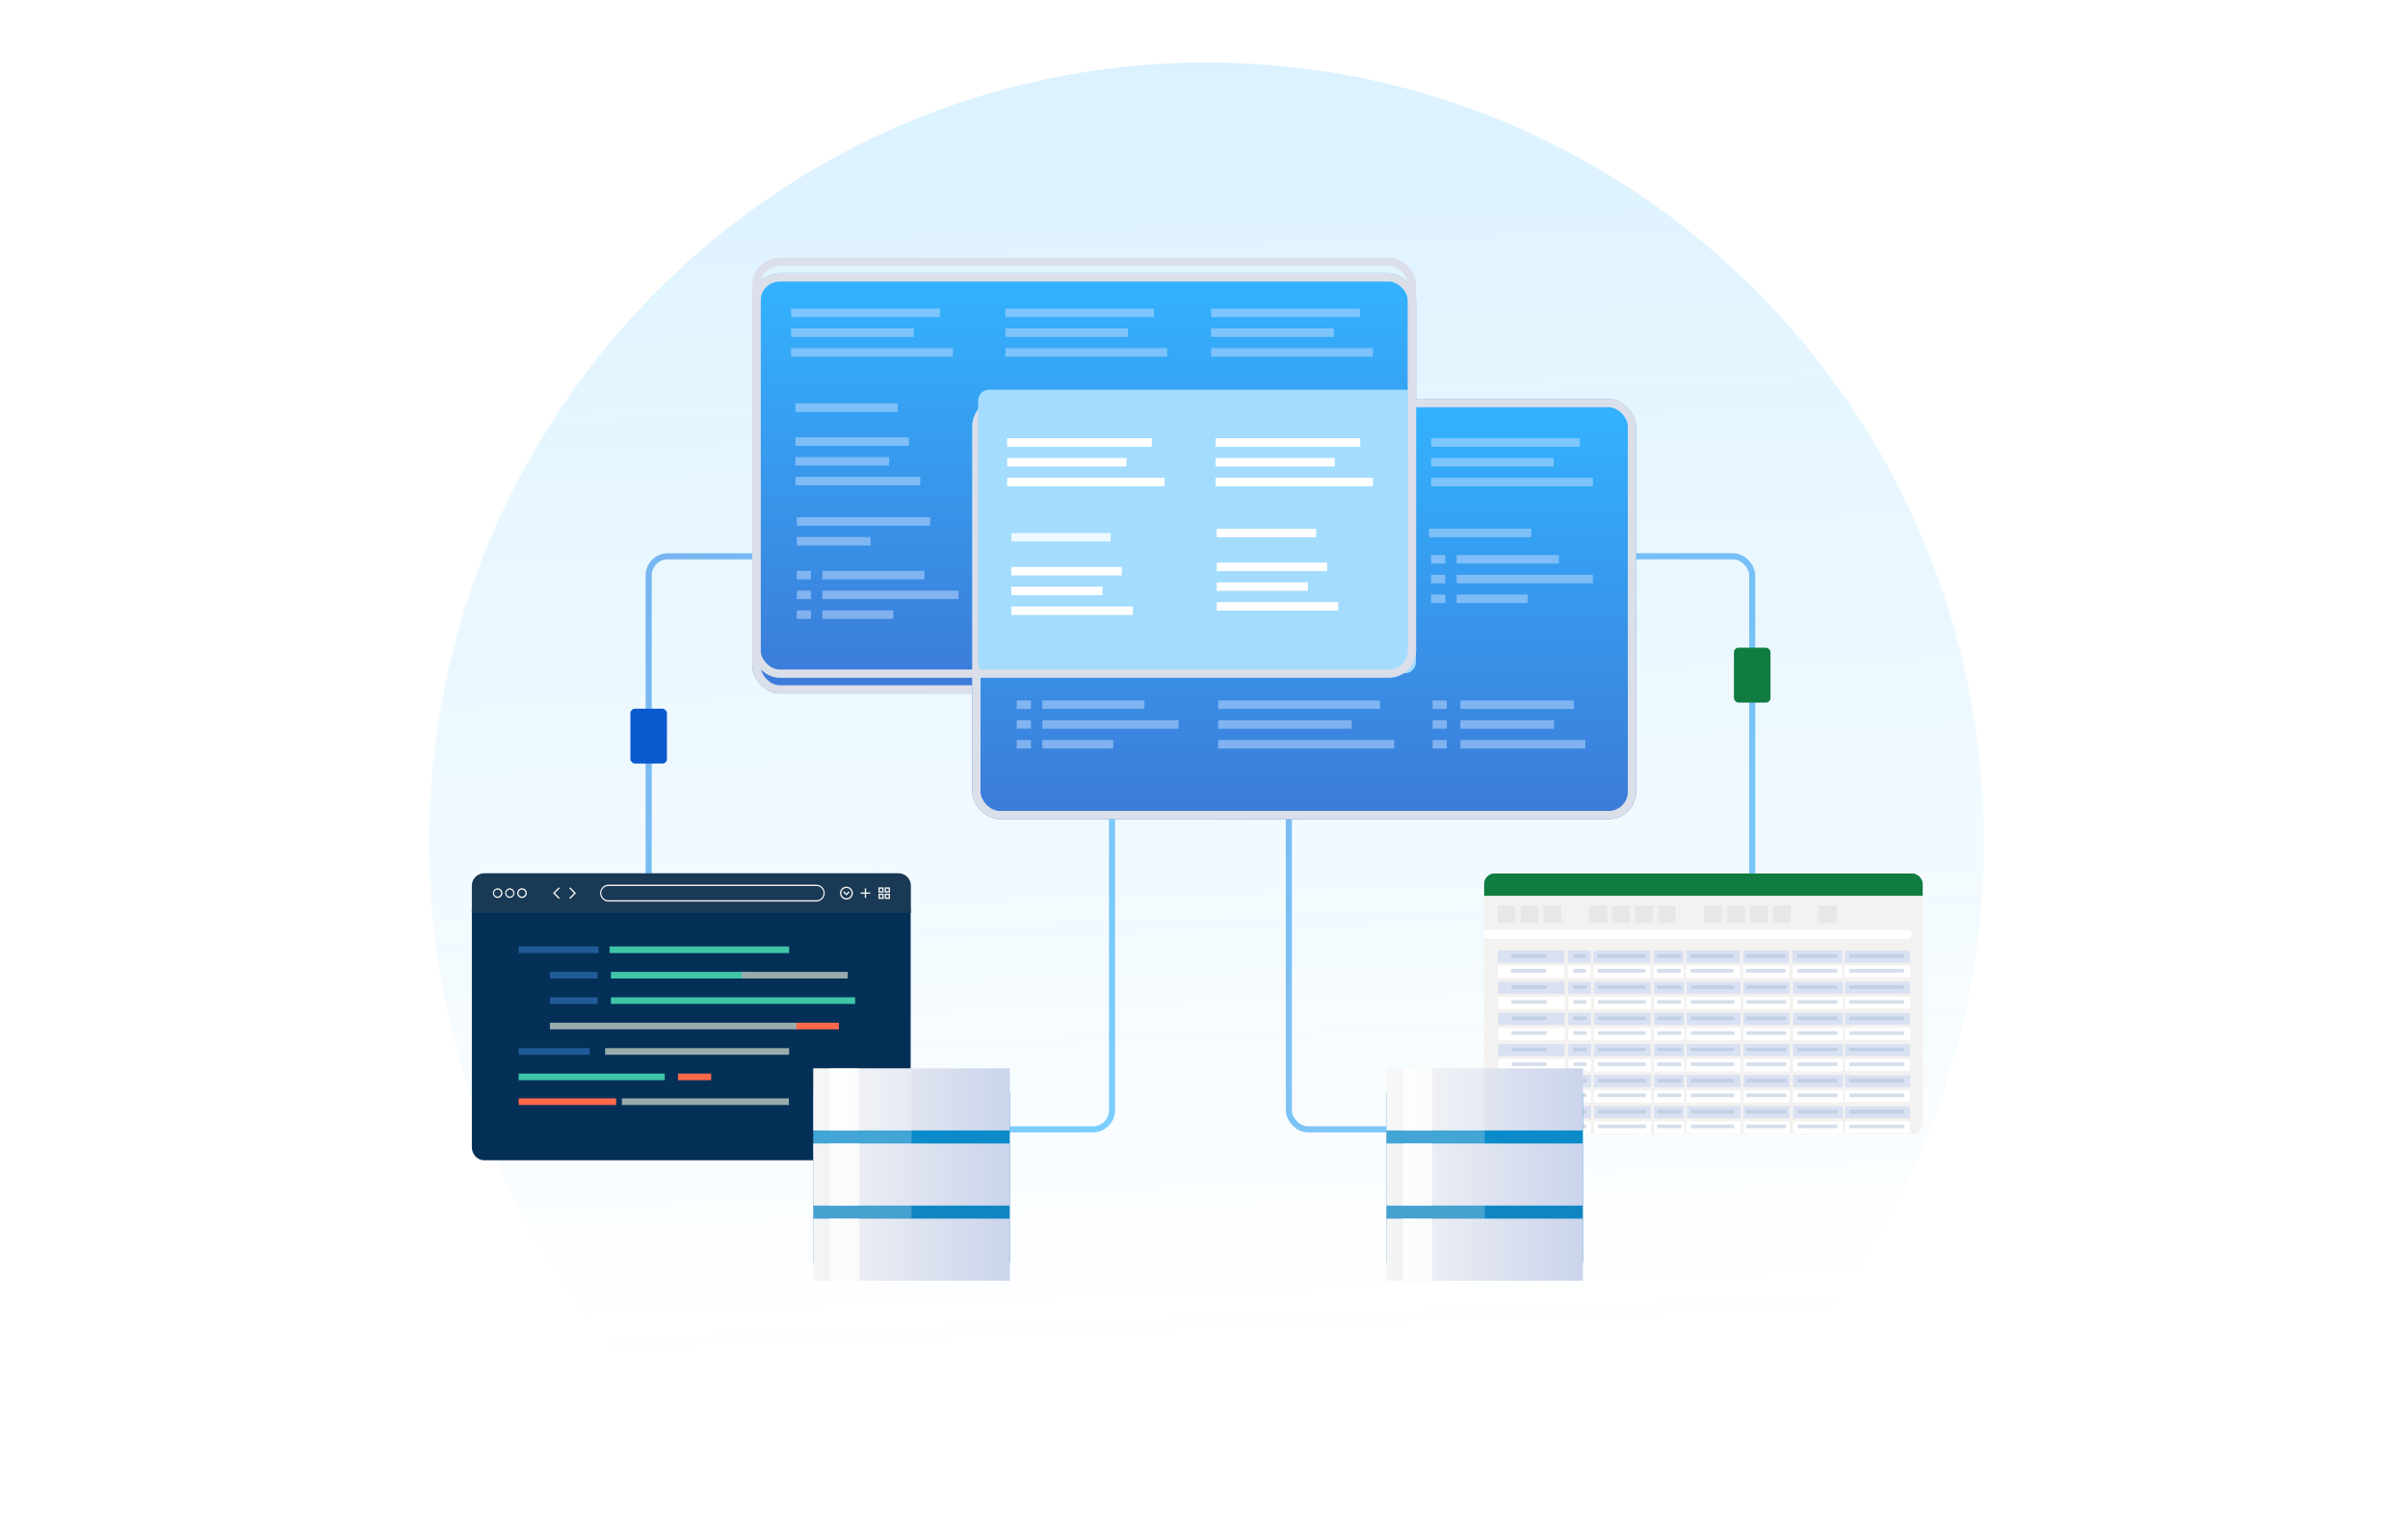 <svg xmlns="http://www.w3.org/2000/svg" width="525" height="330" fill="none" viewBox="0 0 525 330">
  <g clip-path="url(#a)">
    <g clip-path="url(#b)">
      <path fill="url(#c)" d="M263.055 353.921c93.602 0 169.481-76.177 169.481-170.147 0-93.969-75.879-170.146-169.481-170.146-93.602 0-169.482 76.177-169.482 170.146 0 93.97 75.88 170.147 169.482 170.147Z" opacity=".14"/>
      <rect width="101.024" height="124.951" x="141.427" y="121.299" stroke="url(#d)" stroke-width="1.329" opacity=".5" rx="4.167"/>
      <rect width="101.024" height="124.951" x="281" y="121.299" stroke="url(#e)" stroke-width="1.329" opacity=".5" rx="4.167"/>
      <g filter="url(#f)">
        <rect width="144.729" height="91.633" x="164.024" y="56.165" fill="#fff" rx="5.995"/>
        <rect width="144.729" height="91.633" x="164.024" y="56.165" fill="url(#g)" fill-opacity=".8" rx="5.995"/>
        <rect width="142.928" height="89.832" x="164.925" y="57.065" stroke="#DBDFEA" stroke-width="1.801" rx="5.094"/>
      </g>
      <path fill="#C8E0FF" fill-rule="evenodd" d="M172.481 67.298h32.422v1.848h-32.422v-1.848Zm23.216 20.671H173.42v1.849h22.277v-1.849Zm7.105 24.811h-29.086v1.849h29.086v-1.849Zm-23.513 11.696h22.277v1.848h-22.277v-1.848Zm-2.479 0h-3.094v1.848h3.094v-1.848Zm2.479 4.309h29.701v1.848h-29.701v-1.848Zm-2.479 0h-3.094v1.848h3.094v-1.848Zm2.479 4.315h15.469v1.849h-15.469V133.1Zm73.632-8.624h-35.272v1.849h35.272v-1.849Zm-35.272 4.309h29.085v1.848h-29.085v-1.848Zm38.366 4.315h-38.366v1.849h38.366V133.1Zm-56.8-61.493H172.48v1.848h26.735v-1.849Zm-26.735 4.308h35.273v1.849H172.48v-1.849Zm79.141-8.617h-32.422v1.849h32.422v-1.85Zm-32.422 4.309h26.735v1.848h-26.735v-1.848Zm35.273 4.308h-35.273v1.85h35.273v-1.85Zm9.588-8.617h32.422v1.849H264.06v-1.85Zm26.735 4.309H264.06v1.848h26.735v-1.848Zm-26.735 4.308h35.273v1.85H264.06v-1.85Zm-65.891 19.441H173.42v1.849h24.749v-1.849Zm-24.749 4.31h20.419v1.848H173.42v-1.849Zm27.228 4.308H173.42v1.848h27.228v-1.848Zm18.812-9.557h24.749v1.848H219.46v-1.848Zm20.42 4.308h-20.42v1.849h20.42v-1.849Zm-20.42 4.309h27.228v1.848H219.46v-1.848Zm72.314 21.449h-24.749v1.849h24.749v-1.849Zm-24.749 4.309h20.419v1.848h-20.419v-1.848Zm27.228 4.308h-27.228v1.849h27.228V133.1Zm-33.287-8.624h3.094v1.849h-3.094v-1.849Zm3.094 4.309h-3.094v1.848h3.094v-1.848Zm-3.094 4.315h3.094v1.849h-3.094V133.1Zm-84.156 0h-3.094v1.849h3.094V133.1Zm92.815-40.334h22.277v1.848h-22.277v-1.848Zm-2.472 0h-3.093v1.848h3.093v-1.848Zm2.472 4.308h29.701v1.849h-29.701v-1.849Zm-2.472 0h-3.093v1.849h3.093v-1.849Zm2.472 4.309h15.469v1.849h-15.469v-1.849Zm-27.888-14.354H219.46v1.849h22.277v-1.849Zm21.884 0h22.277v1.849h-22.277v-1.849Zm-73.815 30.06h-16.09v1.848h16.09v-1.848Zm74.254-15.706h3.093v1.849h-3.093v-1.849Z" clip-rule="evenodd" opacity=".5"/>
      <g filter="url(#h)">
        <rect width="144.729" height="91.633" x="211.982" y="83.569" fill="#fff" rx="6.003"/>
        <rect width="144.729" height="91.633" x="211.982" y="83.569" fill="url(#i)" fill-opacity=".8" rx="6.003"/>
        <rect width="142.928" height="89.832" x="212.882" y="84.469" stroke="#DBDFEA" stroke-width="1.801" rx="5.102"/>
      </g>
      <path fill="#C8E0FF" fill-rule="evenodd" d="M267.157 95.558h32.422v1.85h-32.422v-1.85Zm-14.297 0h-32.422v1.85h32.422v-1.85Zm-9.206 20.672h-22.277v1.848h22.277v-1.848Zm5.87 36.507h-22.277v1.848h22.277v-1.848Zm-27.85 0h3.094v1.848h-3.094v-1.848Zm35.273 4.308h-29.7v1.849h29.7v-1.849Zm-35.273 0h3.094v1.849h-3.094v-1.849Zm21.041 4.316h-15.468v1.848h15.468v-1.848Zm22.891-8.624h35.273v1.848h-35.273v-1.848Zm29.086 4.308h-29.086v1.849h29.086v-1.849Zm-29.086 4.316h38.367v1.848h-38.367v-1.848Zm-45.168-61.494h26.735v1.849h-26.735v-1.849Zm35.273 4.309h-35.273v1.848h35.273v-1.848Zm38.181-4.309h-26.735v1.849h26.735v-1.849Zm-26.735 4.309h35.273v1.848h-35.273v-1.848Zm77.283-8.618h-32.422v1.85h32.422v-1.85Zm-32.422 4.31h26.735v1.848h-26.735v-1.849Zm35.273 4.308h-35.273v1.848h35.273v-1.848Zm-125.914 19.441h24.749v1.849h-24.749v-1.849Zm20.42 4.309h-20.42v1.848h20.42v-1.848Zm-20.42 4.308h27.228v1.849h-27.228v-1.849Zm70.79-9.557h-24.749v1.849h24.749v-1.849Zm-24.749 4.309h20.419v1.849h-20.419v-1.849Zm27.228 4.309h-27.228v1.848h27.228v-1.848Zm23.762 21.449h24.749v1.848h-24.749v-1.848Zm20.42 4.308h-20.42v1.849h20.42v-1.849Zm-20.42 4.309h27.228v1.848h-27.228v-1.848Zm-2.965-8.624h-3.094v1.848h3.094v-1.848Zm-3.094 4.308h3.094v1.849h-3.094v-1.849Zm3.094 4.316h-3.094v1.848h3.094v-1.848Zm-93.769 0h3.094v1.848h-3.094v-1.848Zm118.186-40.335h-22.277v1.849h22.277v-1.849Zm-27.842 0h3.093v1.849h-3.093v-1.849Zm35.265 4.309h-29.7v1.849h29.7v-1.849Zm-35.265 0h3.093v1.849h-3.093v-1.849Zm21.033 4.309h-15.468v1.848h15.468v-1.848Zm-65.633-14.354h22.276v1.849h-22.276v-1.849Zm66.437 0h-22.276v1.849h22.276v-1.849Zm-21.837 14.354h3.093v1.848h-3.093v-1.848Z" clip-rule="evenodd" opacity=".5"/>
      <path fill="#A4DCFE" d="M213.246 87.379a2.401 2.401 0 0 1 2.401-2.401h90.641a2.401 2.401 0 0 1 2.401 2.4v57.026a2.401 2.401 0 0 1-2.401 2.402h-90.641a2.401 2.401 0 0 1-2.401-2.402V87.379Z"/>
      <rect width="142.928" height="89.832" x="164.925" y="57.065" stroke="#DBDFEA" stroke-width="1.801" rx="5.094"/>
      <path fill="#fff" d="M242.164 116.23h-21.669v1.848h21.669v-1.848Z" opacity=".8"/>
      <path fill="#fff" d="M251.118 95.558h-31.536v1.85h31.536v-1.85Zm-5.532 4.309h-26.004v1.849h26.004v-1.849Zm8.305 4.309h-34.309v1.848h34.309v-1.848Zm42.669-8.618h-31.536v1.849h31.536v-1.849Zm-5.532 4.309h-26.004v1.849h26.004v-1.849Zm8.305 4.309h-34.309v1.848h34.309v-1.848Zm-54.765 19.441h-24.073v1.848h24.073v-1.848Zm-4.211 4.309h-19.862v1.848h19.862v-1.848Zm6.623 4.308h-26.485v1.849h26.485v-1.849Zm42.371-9.557h-24.073v1.849h24.073v-1.849Zm-4.212 4.309h-19.861v1.849h19.861v-1.849Zm6.623 4.309h-26.484v1.848h26.484v-1.848Zm-4.816-16.005h-21.668v1.849h21.668v-1.849Z"/>
      <g filter="url(#j)">
        <g filter="url(#k)">
          <path fill="#043057" d="M102.878 196.212c0-.404.327-.732.731-.732h94.204c.404 0 .732.328.732.732v51.874c0 1.583-1.21 2.868-2.7 2.868h-90.268c-1.49 0-2.699-1.285-2.699-2.868v-51.874Z"/>
        </g>
        <path fill="#193954" d="M105.578 190.421h90.307c1.49 0 2.7 1.212 2.7 2.705v5.941h-95.707v-5.941a2.704 2.704 0 0 1 2.7-2.705Z"/>
        <path fill="#F2F2F2" d="M108.481 195.799a1.056 1.056 0 0 1 0-2.11 1.055 1.055 0 0 1 0 2.11Zm0-1.818a.763.763 0 0 0 0 1.526.762.762 0 0 0 0-1.526Zm2.665 1.818a1.056 1.056 0 0 1 0-2.11 1.056 1.056 0 0 1 0 2.11Zm0-1.818a.76.76 0 0 0-.758.763.76.76 0 1 0 1.52 0 .761.761 0 0 0-.762-.763Zm2.663 1.818a1.055 1.055 0 0 1 0-2.11 1.055 1.055 0 0 1 0 2.11Zm0-1.818a.763.763 0 0 0 0 1.526.76.76 0 0 0 .759-.763.761.761 0 0 0-.759-.763Zm70.735 2.17a1.407 1.407 0 0 1 0-2.814 1.406 1.406 0 0 1 0 2.814Zm0-2.519c-.613 0-1.113.5-1.113 1.112 0 .611.5 1.112 1.113 1.112a1.112 1.112 0 0 0 0-2.224Z"/>
        <path fill="#F2F2F2" d="m184.536 195.263-.724-.728.205-.205.519.517.515-.517.208.205-.723.728Zm-62.705.75-1.263-1.269 1.263-1.269.208.208-1.058 1.061 1.058 1.06-.208.209Zm2.479-.003-.208-.206 1.059-1.06-1.059-1.061.208-.208 1.267 1.269-1.267 1.266Zm53.693.573h-45.357a1.84 1.84 0 0 1 0-3.679h45.357a1.84 1.84 0 0 1 0 3.679Zm-45.357-3.384a1.545 1.545 0 0 0 0 3.09h45.357a1.545 1.545 0 0 0 0-3.09h-45.357Zm56.191.503h-.294v2.083h.294v-2.083Z"/>
        <path fill="#F2F2F2" d="M189.731 194.598h-2.079v.295h2.079v-.295Zm2.927.029h-1.137v-1.138h1.137v1.138Zm-.845-.294h.551v-.552h-.551v.552Zm.845 1.666h-1.137v-1.139h1.137v1.139Zm-.845-.295h.551v-.552h-.551v.552Zm2.225-1.077h-1.137v-1.138h1.137v1.138Zm-.845-.294h.551v-.552h-.551v.552Zm.845 1.666h-1.137v-1.139h1.137v1.139Zm-.845-.295h.551v-.552h-.551v.552Z"/>
        <g clip-path="url(#l)">
          <path fill="#40C6A7" d="M144.929 234.092h-31.852v1.441h31.852v-1.441Z"/>
          <path fill="#FF694A" d="M155.041 234.092h-7.222v1.441h7.222v-1.441Zm-20.704 5.41h-21.26v1.442h21.26v-1.442Z"/>
          <path fill="#98ABAC" d="M172.045 228.547h-40.118v1.442h40.118v-1.442Z"/>
          <path fill="#205B97" d="M128.561 228.547h-15.484v1.442h15.484v-1.442Z"/>
          <path fill="#98ABAC" d="M173.933 223.006h-54.038v1.442h54.038v-1.442Z"/>
          <path fill="#FF694A" d="M182.907 223.006h-9.266v1.442h9.266v-1.442Z"/>
          <path fill="#205B97" d="M130.263 217.462h-10.368v1.437h10.368v-1.437Zm0-5.545h-10.368v1.442h10.368v-1.442Z"/>
          <path fill="#40C6A7" d="M189.659 217.462h-56.463v1.437h56.463v-1.437Zm-26.908-5.545h-29.555v1.442h29.555v-1.442Z"/>
          <path fill="#98ABAC" d="M184.808 211.917h-23.076v1.442h23.076v-1.442Z"/>
          <path fill="#40C6A7" d="M172.045 206.372h-39.153v1.442h39.153v-1.442Z"/>
          <path fill="#205B97" d="M130.486 206.372h-17.409v1.442h17.409v-1.442Z"/>
        </g>
        <path fill="#98ABAC" d="M172.001 239.502h-36.402v1.444h36.402v-1.444Z"/>
      </g>
      <g filter="url(#m)">
        <g clip-path="url(#n)">
          <path stroke="#D1D7E0" stroke-width=".308" d="M329.239 190.421v61.493m12.946-61.493v61.493m12.946-61.493v61.493m12.945-61.493v61.493m12.484-61.493v61.493m12.946-61.493v61.493m12.946-61.493v61.493"/>
          <path stroke="#D1D7E0" stroke-width=".205" d="M418.882 196.089h-95.273m95.273 5.137h-95.346m95.596 5.137h-95.346m95.346 5.137h-95.346m95.096 5.137h-95.346m95.596 5.137h-95.346m95.096 5.137h-95.346m95.346 5.137h-95.346m95.346 5.173h-95.346m95.346 5.173h-95.346"/>
          <path fill="#E5E9EF" d="M327.697 192.27v2.312h-2.774l2.774-2.312Z"/>
          <g filter="url(#o)">
            <g clip-path="url(#p)">
              <path fill="#F3F2F1" stroke="#E6E7E8" stroke-width=".323" d="M323.476 190.959h96.047v62.738h-96.047v-62.738Z"/>
              <path fill="#107C41" d="M419.685 190.474h-96.371v4.851h96.371v-4.851Z"/>
              <path fill="#fff" d="M415.896 202.763h-91.703a.89.89 0 0 0-.879.899v.141c0 .497.394.9.879.9h91.703a.89.89 0 0 0 .878-.9v-.141a.888.888 0 0 0-.878-.899Z"/>
              <path fill="#D9E1F2" d="M341.046 207.253h-14.498v2.671h14.498v-2.671Z"/>
              <path fill="#fff" d="M341.046 210.572h-14.498v2.671h14.498v-2.671Z"/>
              <path fill="#D9E1F2" d="M346.791 207.252h-4.965v2.672h4.965v-2.672Z"/>
              <path fill="#fff" d="M346.791 210.572h-4.965v2.671h4.965v-2.671Z"/>
              <path fill="#D9E1F2" d="M359.816 207.252h-12.399v2.672h12.399v-2.672Z"/>
              <path fill="#fff" d="M359.816 210.572h-12.399v2.671h12.399v-2.671Z"/>
              <path fill="#D9E1F2" d="M367.055 207.252h-6.53v2.672h6.53v-2.672Z"/>
              <path fill="#fff" d="M367.055 210.572h-6.53v2.671h6.53v-2.671Z"/>
              <path fill="#D9E1F2" d="M379.357 207.252h-11.711v2.672h11.711v-2.672Z"/>
              <path fill="#fff" d="M379.357 210.572h-11.711v2.671h11.711v-2.671Z"/>
              <path fill="#D9E1F2" d="M390.064 207.252h-10.023v2.672h10.023v-2.672Z"/>
              <path fill="#fff" d="M390.064 210.572h-10.023v2.671h10.023v-2.671Z"/>
              <path fill="#D9E1F2" d="M401.65 207.252h-10.828v2.672h10.828v-2.672Zm14.801.038h-14.229v2.587h14.229v-2.587Zm0 13.582h-14.229v2.587h14.229v-2.587Zm0 13.583h-14.229v2.587h14.229v-2.587Zm0-20.374h-14.229v2.587h14.229v-2.587Zm0 13.582h-14.229v2.588h14.229v-2.588Zm0 13.583h-14.229v2.587h14.229v-2.587Z"/>
              <path fill="#fff" d="M401.65 210.572h-10.828v2.671h10.828v-2.671Zm14.801-.048h-14.229v2.587h14.229v-2.587Zm0 13.582h-14.229v2.587h14.229v-2.587Zm0 13.583h-14.229v2.587h14.229v-2.587Zm0-20.374h-14.229v2.587h14.229v-2.587Zm0 13.582h-14.229v2.587h14.229v-2.587Zm0 13.583h-14.229v2.587h14.229v-2.587Z"/>
            </g>
            <path fill="#ADC0D8" d="M336.944 208.071h-7.331a.164.164 0 0 0-.165.164v.478c0 .091.074.164.165.164h7.331c.09 0 .164-.073.164-.164v-.478a.164.164 0 0 0-.164-.164Zm8.741 0h-2.626a.1.1 0 0 0-.099.099v.608a.1.1 0 0 0 .099.099h2.626a.1.1 0 0 0 .1-.099v-.608a.1.1 0 0 0-.1-.099Zm12.879 0h-10.077a.192.192 0 0 0-.192.192v.422c0 .106.086.192.192.192h10.077a.192.192 0 0 0 .192-.192v-.422a.192.192 0 0 0-.192-.192Zm7.774 0h-4.978a.134.134 0 0 0-.135.135v.536c0 .075.06.135.135.135h4.978c.075 0 .135-.06.135-.135v-.536a.134.134 0 0 0-.135-.135Zm11.471 0h-9.089c-.1 0-.182.081-.182.181v.443c0 .101.082.182.182.182h9.089c.1 0 .181-.081.181-.182v-.443c0-.1-.081-.181-.181-.181Zm11.351 0h-8.372a.175.175 0 0 0-.176.175v.456c0 .097.079.175.176.175h8.372a.175.175 0 0 0 .176-.175v-.456a.175.175 0 0 0-.176-.175Zm11.189 0h-8.375a.175.175 0 0 0-.176.175v.456c0 .097.079.175.176.175h8.375a.175.175 0 0 0 .176-.175v-.456a.175.175 0 0 0-.176-.175Zm14.561 0h-11.478c-.132 0-.24.078-.24.175v.456c0 .097.108.175.24.175h11.478c.133 0 .241-.078.241-.175v-.456c0-.097-.108-.175-.241-.175Zm0 13.582h-11.478c-.132 0-.24.079-.24.176v.455c0 .097.108.176.24.176h11.478c.133 0 .241-.079.241-.176v-.455c0-.097-.108-.176-.241-.176Zm0 13.582h-11.478c-.132 0-.24.079-.24.176v.455c0 .098.108.176.24.176h11.478c.133 0 .241-.078.241-.176v-.455c0-.097-.108-.176-.241-.176Zm0-20.373h-11.478c-.132 0-.24.078-.24.176v.455c0 .097.108.176.24.176h11.478c.133 0 .241-.079.241-.176v-.455c0-.098-.108-.176-.241-.176Zm0 13.582h-11.478c-.132 0-.24.079-.24.176v.455c0 .097.108.176.24.176h11.478c.133 0 .241-.079.241-.176v-.455c0-.097-.108-.176-.241-.176Zm0 13.583h-11.478c-.132 0-.24.078-.24.175v.456c0 .097.108.175.24.175h11.478c.133 0 .241-.078.241-.175v-.456c0-.097-.108-.175-.241-.175Zm-77.966-30.747h-7.331a.165.165 0 0 0-.165.165v.478c0 .09.074.164.165.164h7.331c.09 0 .164-.074.164-.164v-.478a.165.165 0 0 0-.164-.165Zm8.741 0h-2.626a.1.1 0 0 0-.099.1v.607a.1.1 0 0 0 .099.1h2.626a.1.1 0 0 0 .1-.1v-.607a.1.1 0 0 0-.1-.1Zm12.879 0h-10.077a.192.192 0 0 0-.192.192v.423c0 .106.086.192.192.192h10.077a.192.192 0 0 0 .192-.192v-.423a.192.192 0 0 0-.192-.192Zm7.774 0h-4.978a.135.135 0 0 0-.135.136v.535c0 .075.06.136.135.136h4.978a.135.135 0 0 0 .135-.136v-.535a.135.135 0 0 0-.135-.136Zm11.471 0h-9.089c-.1 0-.182.082-.182.182v.443c0 .101.082.182.182.182h9.089c.1 0 .181-.081.181-.182v-.443c0-.1-.081-.182-.181-.182Zm11.351 0h-8.372a.176.176 0 0 0-.176.176v.455c0 .097.079.176.176.176h8.372a.176.176 0 0 0 .176-.176v-.455a.176.176 0 0 0-.176-.176Zm11.189 0h-8.375a.176.176 0 0 0-.176.176v.455c0 .097.079.176.176.176h8.375a.176.176 0 0 0 .176-.176v-.455a.176.176 0 0 0-.176-.176Zm14.561 0h-11.478c-.132 0-.24.079-.24.176v.455c0 .097.108.176.24.176h11.478c.133 0 .241-.079.241-.176v-.455c0-.097-.108-.176-.241-.176Zm0 13.583h-11.478c-.132 0-.24.078-.24.175v.456c0 .097.108.175.24.175h11.478c.133 0 .241-.078.241-.175v-.456c0-.097-.108-.175-.241-.175Zm0 13.582h-11.478c-.132 0-.24.079-.24.176v.455c0 .097.108.176.24.176h11.478c.133 0 .241-.079.241-.176v-.455c0-.097-.108-.176-.241-.176Zm0-20.374h-11.478c-.132 0-.24.079-.24.176v.455c0 .098.108.176.24.176h11.478c.133 0 .241-.078.241-.176v-.455c0-.097-.108-.176-.241-.176Zm0 13.583h-11.478c-.132 0-.24.078-.24.176v.455c0 .097.108.176.24.176h11.478c.133 0 .241-.079.241-.176v-.455c0-.098-.108-.176-.241-.176Zm0 13.582h-11.478c-.132 0-.24.079-.24.176v.455c0 .097.108.176.24.176h11.478c.133 0 .241-.079.241-.176v-.455c0-.097-.108-.176-.241-.176Z" opacity=".5"/>
            <path fill="#D9E1F2" d="M341.149 214.039h-14.498v2.671h14.498v-2.671Z"/>
            <path fill="#fff" d="M341.149 217.358h-14.498v2.671h14.498v-2.671Z"/>
            <path fill="#D9E1F2" d="M346.893 214.039h-4.964v2.671h4.964v-2.671Z"/>
            <path fill="#fff" d="M346.893 217.358h-4.964v2.671h4.964v-2.671Z"/>
            <path fill="#D9E1F2" d="M359.918 214.039H347.52v2.671h12.398v-2.671Z"/>
            <path fill="#fff" d="M359.918 217.358H347.52v2.671h12.398v-2.671Z"/>
            <path fill="#D9E1F2" d="M367.158 214.039h-6.531v2.671h6.531v-2.671Z"/>
            <path fill="#fff" d="M367.158 217.358h-6.531v2.671h6.531v-2.671Z"/>
            <path fill="#D9E1F2" d="M379.46 214.039h-11.712v2.671h11.712v-2.671Z"/>
            <path fill="#fff" d="M379.46 217.358h-11.712v2.671h11.712v-2.671Z"/>
            <path fill="#D9E1F2" d="M390.167 214.039h-10.024v2.671h10.024v-2.671Z"/>
            <path fill="#fff" d="M390.167 217.358h-10.024v2.671h10.024v-2.671Z"/>
            <path fill="#D9E1F2" d="M401.752 214.039h-10.828v2.671h10.828v-2.671Z"/>
            <path fill="#fff" d="M401.752 217.358h-10.828v2.671h10.828v-2.671Z"/>
            <path fill="#ADC0D8" d="M337.046 214.857h-7.331a.164.164 0 0 0-.164.164v.478c0 .091.074.164.164.164h7.331a.163.163 0 0 0 .164-.164v-.478a.163.163 0 0 0-.164-.164Zm8.742 0h-2.626a.1.1 0 0 0-.1.099v.608a.1.1 0 0 0 .1.099h2.626a.1.1 0 0 0 .1-.099v-.608a.1.1 0 0 0-.1-.099Zm12.879 0H348.59a.192.192 0 0 0-.192.192v.422c0 .106.086.192.192.192h10.077a.191.191 0 0 0 .191-.192v-.422a.191.191 0 0 0-.191-.192Zm7.774 0h-4.978a.135.135 0 0 0-.136.135v.536c0 .075.061.135.136.135h4.978c.075 0 .135-.06.135-.135v-.536a.134.134 0 0 0-.135-.135Zm11.47 0h-9.088a.181.181 0 0 0-.182.182v.443c0 .1.081.181.182.181h9.088a.181.181 0 0 0 .182-.181v-.443a.181.181 0 0 0-.182-.182Zm11.352 0h-8.373a.175.175 0 0 0-.175.175v.456c0 .097.078.175.175.175h8.373a.175.175 0 0 0 .175-.175v-.456a.175.175 0 0 0-.175-.175Zm11.189 0h-8.375a.175.175 0 0 0-.176.175v.456c0 .097.079.175.176.175h8.375a.175.175 0 0 0 .176-.175v-.456a.175.175 0 0 0-.176-.175Zm-63.406 3.209h-7.331a.165.165 0 0 0-.164.165v.478c0 .09.074.164.164.164h7.331a.164.164 0 0 0 .164-.164v-.478a.164.164 0 0 0-.164-.165Zm8.742 0h-2.626a.1.1 0 0 0-.1.1v.607a.1.1 0 0 0 .1.1h2.626a.1.1 0 0 0 .1-.1v-.607a.1.1 0 0 0-.1-.1Zm12.879 0H348.59a.192.192 0 0 0-.192.193v.422c0 .106.086.192.192.192h10.077a.191.191 0 0 0 .191-.192v-.422a.191.191 0 0 0-.191-.193Zm7.774 0h-4.978a.136.136 0 0 0-.136.136v.535c0 .075.061.136.136.136h4.978a.135.135 0 0 0 .135-.136v-.535a.135.135 0 0 0-.135-.136Zm11.47 0h-9.088a.182.182 0 0 0-.182.182v.443c0 .101.081.182.182.182h9.088a.181.181 0 0 0 .182-.182v-.443c0-.1-.081-.182-.182-.182Zm11.352 0h-8.373a.175.175 0 0 0-.175.176v.455c0 .097.078.176.175.176h8.373a.175.175 0 0 0 .175-.176v-.455a.175.175 0 0 0-.175-.176Zm11.189 0h-8.375a.176.176 0 0 0-.176.176v.455c0 .097.079.176.176.176h8.375a.176.176 0 0 0 .176-.176v-.455a.176.176 0 0 0-.176-.176Z" opacity=".5"/>
            <path fill="#D9E1F2" d="M341.149 220.825h-14.498v2.671h14.498v-2.671Z"/>
            <path fill="#fff" d="M341.149 224.145h-14.498v2.671h14.498v-2.671Z"/>
            <path fill="#D9E1F2" d="M346.893 220.825h-4.964v2.671h4.964v-2.671Z"/>
            <path fill="#fff" d="M346.893 224.145h-4.964v2.671h4.964v-2.671Z"/>
            <path fill="#D9E1F2" d="M359.918 220.825H347.52v2.671h12.398v-2.671Z"/>
            <path fill="#fff" d="M359.918 224.145H347.52v2.671h12.398v-2.671Z"/>
            <path fill="#D9E1F2" d="M367.158 220.825h-6.531v2.671h6.531v-2.671Z"/>
            <path fill="#fff" d="M367.158 224.145h-6.531v2.671h6.531v-2.671Z"/>
            <path fill="#D9E1F2" d="M379.46 220.825h-11.712v2.671h11.712v-2.671Z"/>
            <path fill="#fff" d="M379.46 224.145h-11.712v2.671h11.712v-2.671Z"/>
            <path fill="#D9E1F2" d="M390.167 220.825h-10.024v2.671h10.024v-2.671Z"/>
            <path fill="#fff" d="M390.167 224.145h-10.024v2.671h10.024v-2.671Z"/>
            <path fill="#D9E1F2" d="M401.752 220.825h-10.828v2.671h10.828v-2.671Z"/>
            <path fill="#fff" d="M401.752 224.145h-10.828v2.671h10.828v-2.671Z"/>
            <path fill="#ADC0D8" d="M337.046 221.643h-7.331a.164.164 0 0 0-.164.164v.478c0 .091.074.165.164.165h7.331a.164.164 0 0 0 .164-.165v-.478a.163.163 0 0 0-.164-.164Zm8.742 0h-2.626a.1.1 0 0 0-.1.1v.607a.1.1 0 0 0 .1.1h2.626a.1.1 0 0 0 .1-.1v-.607a.1.1 0 0 0-.1-.1Zm12.879 0H348.59a.192.192 0 0 0-.192.192v.422c0 .107.086.193.192.193h10.077a.191.191 0 0 0 .191-.193v-.422a.191.191 0 0 0-.191-.192Zm7.774 0h-4.978a.136.136 0 0 0-.136.136v.535c0 .075.061.136.136.136h4.978a.135.135 0 0 0 .135-.136v-.535a.135.135 0 0 0-.135-.136Zm11.47 0h-9.088a.181.181 0 0 0-.182.182v.443c0 .1.081.182.182.182h9.088a.182.182 0 0 0 .182-.182v-.443a.181.181 0 0 0-.182-.182Zm11.352 0h-8.373a.175.175 0 0 0-.175.176v.455c0 .097.078.176.175.176h8.373a.175.175 0 0 0 .175-.176v-.455a.175.175 0 0 0-.175-.176Zm11.189 0h-8.375a.176.176 0 0 0-.176.176v.455c0 .097.079.176.176.176h8.375a.176.176 0 0 0 .176-.176v-.455a.176.176 0 0 0-.176-.176Zm-63.406 3.209h-7.331a.165.165 0 0 0-.164.165v.478c0 .091.074.164.164.164h7.331a.163.163 0 0 0 .164-.164v-.478a.164.164 0 0 0-.164-.165Zm8.742 0h-2.626a.1.1 0 0 0-.1.1v.608a.1.1 0 0 0 .1.099h2.626a.1.1 0 0 0 .1-.099v-.608a.1.1 0 0 0-.1-.1Zm12.879 0H348.59a.192.192 0 0 0-.192.193v.422c0 .106.086.192.192.192h10.077a.191.191 0 0 0 .191-.192v-.422a.191.191 0 0 0-.191-.193Zm7.774 0h-4.978a.136.136 0 0 0-.136.136v.536c0 .074.061.135.136.135h4.978a.135.135 0 0 0 .135-.135v-.536a.135.135 0 0 0-.135-.136Zm11.47 0h-9.088a.182.182 0 0 0-.182.182v.443c0 .101.081.182.182.182h9.088a.181.181 0 0 0 .182-.182v-.443c0-.1-.081-.182-.182-.182Zm11.352 0h-8.373a.175.175 0 0 0-.175.176v.455c0 .098.078.176.175.176h8.373a.175.175 0 0 0 .175-.176v-.455a.175.175 0 0 0-.175-.176Zm11.189 0h-8.375a.176.176 0 0 0-.176.176v.455c0 .098.079.176.176.176h8.375a.176.176 0 0 0 .176-.176v-.455a.176.176 0 0 0-.176-.176Z" opacity=".5"/>
            <path fill="#D9E1F2" d="M341.149 227.611h-14.498v2.671h14.498v-2.671Z"/>
            <path fill="#fff" d="M341.149 230.932h-14.498v2.671h14.498v-2.671Z"/>
            <path fill="#D9E1F2" d="M346.893 227.611h-4.964v2.671h4.964v-2.671Z"/>
            <path fill="#fff" d="M346.893 230.932h-4.964v2.671h4.964v-2.671Z"/>
            <path fill="#D9E1F2" d="M359.918 227.611H347.52v2.671h12.398v-2.671Z"/>
            <path fill="#fff" d="M359.918 230.932H347.52v2.671h12.398v-2.671Z"/>
            <path fill="#D9E1F2" d="M367.158 227.611h-6.531v2.671h6.531v-2.671Z"/>
            <path fill="#fff" d="M367.158 230.932h-6.531v2.671h6.531v-2.671Z"/>
            <path fill="#D9E1F2" d="M379.46 227.611h-11.712v2.671h11.712v-2.671Z"/>
            <path fill="#fff" d="M379.46 230.932h-11.712v2.671h11.712v-2.671Z"/>
            <path fill="#D9E1F2" d="M390.167 227.611h-10.024v2.671h10.024v-2.671Z"/>
            <path fill="#fff" d="M390.167 230.932h-10.024v2.671h10.024v-2.671Z"/>
            <path fill="#D9E1F2" d="M401.752 227.611h-10.828v2.671h10.828v-2.671Z"/>
            <path fill="#fff" d="M401.752 230.932h-10.828v2.671h10.828v-2.671Z"/>
            <path fill="#ADC0D8" d="M337.046 228.43h-7.331a.165.165 0 0 0-.164.164v.478c0 .091.074.165.164.165h7.331a.164.164 0 0 0 .164-.165v-.478a.164.164 0 0 0-.164-.164Zm8.742 0h-2.626a.1.1 0 0 0-.1.1v.607a.1.1 0 0 0 .1.1h2.626a.1.1 0 0 0 .1-.1v-.607a.1.1 0 0 0-.1-.1Zm12.879 0H348.59a.192.192 0 0 0-.192.192v.423c0 .106.086.192.192.192h10.077a.191.191 0 0 0 .191-.192v-.423a.191.191 0 0 0-.191-.192Zm7.774 0h-4.978a.136.136 0 0 0-.136.136v.535c0 .075.061.136.136.136h4.978a.135.135 0 0 0 .135-.136v-.535a.135.135 0 0 0-.135-.136Zm11.47 0h-9.088a.181.181 0 0 0-.182.182v.443c0 .1.081.182.182.182h9.088a.182.182 0 0 0 .182-.182v-.443a.181.181 0 0 0-.182-.182Zm11.352 0h-8.373a.175.175 0 0 0-.175.176v.455c0 .097.078.176.175.176h8.373a.175.175 0 0 0 .175-.176v-.455a.175.175 0 0 0-.175-.176Zm11.189 0h-8.375a.176.176 0 0 0-.176.176v.455c0 .097.079.176.176.176h8.375a.176.176 0 0 0 .176-.176v-.455a.176.176 0 0 0-.176-.176Zm-63.406 3.21h-7.331a.164.164 0 0 0-.164.164v.478c0 .091.074.164.164.164h7.331a.163.163 0 0 0 .164-.164v-.478a.163.163 0 0 0-.164-.164Zm8.742 0h-2.626a.1.1 0 0 0-.1.099v.608a.1.1 0 0 0 .1.099h2.626a.1.1 0 0 0 .1-.099v-.608a.1.1 0 0 0-.1-.099Zm12.879 0H348.59a.192.192 0 0 0-.192.192v.422c0 .106.086.192.192.192h10.077a.191.191 0 0 0 .191-.192v-.422a.191.191 0 0 0-.191-.192Zm7.774 0h-4.978a.135.135 0 0 0-.136.135v.536c0 .075.061.135.136.135h4.978c.075 0 .135-.06.135-.135v-.536a.134.134 0 0 0-.135-.135Zm11.47 0h-9.088a.181.181 0 0 0-.182.182v.443c0 .1.081.181.182.181h9.088a.181.181 0 0 0 .182-.181v-.443a.181.181 0 0 0-.182-.182Zm11.352 0h-8.373a.175.175 0 0 0-.175.175v.456c0 .097.078.175.175.175h8.373a.175.175 0 0 0 .175-.175v-.456a.175.175 0 0 0-.175-.175Zm11.189 0h-8.375a.175.175 0 0 0-.176.175v.456c0 .097.079.175.176.175h8.375a.175.175 0 0 0 .176-.175v-.456a.175.175 0 0 0-.176-.175Z" opacity=".5"/>
            <path fill="#D9E1F2" d="M341.149 234.397h-14.498v2.671h14.498v-2.671Z"/>
            <path fill="#fff" d="M341.149 237.718h-14.498v2.671h14.498v-2.671Z"/>
            <path fill="#D9E1F2" d="M346.893 234.397h-4.964v2.671h4.964v-2.671Z"/>
            <path fill="#fff" d="M346.893 237.718h-4.964v2.671h4.964v-2.671Z"/>
            <path fill="#D9E1F2" d="M359.918 234.397H347.52v2.671h12.398v-2.671Z"/>
            <path fill="#fff" d="M359.918 237.718H347.52v2.671h12.398v-2.671Z"/>
            <path fill="#D9E1F2" d="M367.158 234.397h-6.531v2.671h6.531v-2.671Z"/>
            <path fill="#fff" d="M367.158 237.718h-6.531v2.671h6.531v-2.671Z"/>
            <path fill="#D9E1F2" d="M379.46 234.397h-11.712v2.671h11.712v-2.671Z"/>
            <path fill="#fff" d="M379.46 237.718h-11.712v2.671h11.712v-2.671Z"/>
            <path fill="#D9E1F2" d="M390.167 234.397h-10.024v2.671h10.024v-2.671Z"/>
            <path fill="#fff" d="M390.167 237.718h-10.024v2.671h10.024v-2.671Z"/>
            <path fill="#D9E1F2" d="M401.752 234.397h-10.828v2.671h10.828v-2.671Z"/>
            <path fill="#fff" d="M401.752 237.718h-10.828v2.671h10.828v-2.671Z"/>
            <path fill="#ADC0D8" d="M337.046 235.216h-7.331a.165.165 0 0 0-.164.165v.477c0 .091.074.165.164.165h7.331a.164.164 0 0 0 .164-.165v-.477a.164.164 0 0 0-.164-.165Zm8.742 0h-2.626a.1.1 0 0 0-.1.1v.607a.1.1 0 0 0 .1.1h2.626a.1.1 0 0 0 .1-.1v-.607a.1.1 0 0 0-.1-.1Zm12.879 0H348.59a.192.192 0 0 0-.192.192v.423c0 .106.086.192.192.192h10.077a.191.191 0 0 0 .191-.192v-.423a.191.191 0 0 0-.191-.192Zm7.774 0h-4.978a.136.136 0 0 0-.136.136v.535c0 .075.061.136.136.136h4.978a.135.135 0 0 0 .135-.136v-.535a.135.135 0 0 0-.135-.136Zm11.47 0h-9.088a.182.182 0 0 0-.182.182v.443c0 .1.081.182.182.182h9.088a.182.182 0 0 0 .182-.182v-.443c0-.1-.081-.182-.182-.182Zm11.352 0h-8.373a.175.175 0 0 0-.175.176v.455c0 .097.078.176.175.176h8.373a.175.175 0 0 0 .175-.176v-.455a.175.175 0 0 0-.175-.176Zm11.189 0h-8.375a.176.176 0 0 0-.176.176v.455c0 .097.079.176.176.176h8.375a.176.176 0 0 0 .176-.176v-.455a.176.176 0 0 0-.176-.176Zm-63.406 3.21h-7.331a.164.164 0 0 0-.164.164v.478c0 .091.074.165.164.165h7.331a.164.164 0 0 0 .164-.165v-.478a.163.163 0 0 0-.164-.164Zm8.742 0h-2.626a.1.1 0 0 0-.1.099v.608a.1.1 0 0 0 .1.1h2.626a.1.1 0 0 0 .1-.1v-.608a.1.1 0 0 0-.1-.099Zm12.879 0H348.59a.192.192 0 0 0-.192.192v.422c0 .106.086.193.192.193h10.077a.192.192 0 0 0 .191-.193v-.422a.191.191 0 0 0-.191-.192Zm7.774 0h-4.978a.135.135 0 0 0-.136.135v.536c0 .075.061.136.136.136h4.978a.135.135 0 0 0 .135-.136v-.536a.134.134 0 0 0-.135-.135Zm11.47 0h-9.088a.181.181 0 0 0-.182.182v.443c0 .1.081.182.182.182h9.088a.182.182 0 0 0 .182-.182v-.443a.181.181 0 0 0-.182-.182Zm11.352 0h-8.373a.175.175 0 0 0-.175.175v.456c0 .097.078.176.175.176h8.373a.175.175 0 0 0 .175-.176v-.456a.175.175 0 0 0-.175-.175Zm11.189 0h-8.375a.175.175 0 0 0-.176.175v.456c0 .097.079.176.176.176h8.375a.176.176 0 0 0 .176-.176v-.456a.175.175 0 0 0-.176-.175Z" opacity=".5"/>
            <path fill="#D9E1F2" d="M341.149 241.183h-14.498v2.671h14.498v-2.671Z"/>
            <path fill="#fff" d="M341.149 244.504h-14.498v2.671h14.498v-2.671Z"/>
            <path fill="#D9E1F2" d="M346.893 241.183h-4.964v2.671h4.964v-2.671Z"/>
            <path fill="#fff" d="M346.893 244.504h-4.964v2.671h4.964v-2.671Z"/>
            <path fill="#D9E1F2" d="M359.918 241.183H347.52v2.671h12.398v-2.671Z"/>
            <path fill="#fff" d="M359.918 244.504H347.52v2.671h12.398v-2.671Z"/>
            <path fill="#D9E1F2" d="M367.158 241.183h-6.531v2.671h6.531v-2.671Z"/>
            <path fill="#fff" d="M367.158 244.504h-6.531v2.671h6.531v-2.671Z"/>
            <path fill="#D9E1F2" d="M379.46 241.183h-11.712v2.671h11.712v-2.671Z"/>
            <path fill="#fff" d="M379.46 244.504h-11.712v2.671h11.712v-2.671Z"/>
            <path fill="#D9E1F2" d="M390.167 241.183h-10.024v2.671h10.024v-2.671Z"/>
            <path fill="#fff" d="M390.167 244.504h-10.024v2.671h10.024v-2.671Z"/>
            <path fill="#D9E1F2" d="M401.752 241.183h-10.828v2.671h10.828v-2.671Z"/>
            <path fill="#fff" d="M401.752 244.504h-10.828v2.671h10.828v-2.671Z"/>
            <path fill="#ADC0D8" d="M337.046 242.002h-7.331a.165.165 0 0 0-.164.165v.478c0 .09.074.164.164.164h7.331a.164.164 0 0 0 .164-.164v-.478a.164.164 0 0 0-.164-.165Zm8.742 0h-2.626a.1.1 0 0 0-.1.1v.607a.1.1 0 0 0 .1.1h2.626a.1.1 0 0 0 .1-.1v-.607a.1.1 0 0 0-.1-.1Zm12.879 0H348.59a.192.192 0 0 0-.192.192v.423c0 .106.086.192.192.192h10.077a.191.191 0 0 0 .191-.192v-.423a.191.191 0 0 0-.191-.192Zm7.774 0h-4.978a.136.136 0 0 0-.136.136v.535c0 .075.061.136.136.136h4.978a.135.135 0 0 0 .135-.136v-.535a.135.135 0 0 0-.135-.136Zm11.47 0h-9.088a.182.182 0 0 0-.182.182v.443c0 .101.081.182.182.182h9.088a.181.181 0 0 0 .182-.182v-.443c0-.1-.081-.182-.182-.182Zm11.352 0h-8.373a.175.175 0 0 0-.175.176v.455c0 .097.078.176.175.176h8.373a.175.175 0 0 0 .175-.176v-.455a.175.175 0 0 0-.175-.176Zm11.189 0h-8.375a.176.176 0 0 0-.176.176v.455c0 .097.079.176.176.176h8.375a.176.176 0 0 0 .176-.176v-.455a.176.176 0 0 0-.176-.176Zm-63.406 3.21h-7.331a.165.165 0 0 0-.164.164v.478c0 .091.074.165.164.165h7.331a.164.164 0 0 0 .164-.165v-.478a.164.164 0 0 0-.164-.164Zm8.742 0h-2.626a.1.1 0 0 0-.1.1v.607a.1.1 0 0 0 .1.1h2.626a.1.1 0 0 0 .1-.1v-.607a.1.1 0 0 0-.1-.1Zm12.879 0H348.59a.192.192 0 0 0-.192.192v.423c0 .106.086.192.192.192h10.077a.191.191 0 0 0 .191-.192v-.423a.191.191 0 0 0-.191-.192Zm7.774 0h-4.978a.136.136 0 0 0-.136.136v.535c0 .075.061.136.136.136h4.978a.135.135 0 0 0 .135-.136v-.535a.135.135 0 0 0-.135-.136Zm11.47 0h-9.088a.181.181 0 0 0-.182.182v.443c0 .1.081.182.182.182h9.088a.182.182 0 0 0 .182-.182v-.443a.181.181 0 0 0-.182-.182Zm11.352 0h-8.373a.175.175 0 0 0-.175.176v.455c0 .097.078.176.175.176h8.373a.175.175 0 0 0 .175-.176v-.455a.175.175 0 0 0-.175-.176Zm11.189 0h-8.375a.176.176 0 0 0-.176.176v.455c0 .097.079.176.176.176h8.375a.176.176 0 0 0 .176-.176v-.455a.176.176 0 0 0-.176-.176Z" opacity=".5"/>
            <path stroke="#EEEDED" stroke-miterlimit="10" stroke-width=".191" d="M366.148 201.704v-5.213m-5.015 5.213v-5.213m-5.014 5.213v-5.213m-5.014 5.213v-5.213m-5.014 5.213v-5.213m-5.014 5.213v-5.213m-5.013 5.213v-5.213m-5.014 5.213v-5.213m-5.015 5.213v-5.213"/>
            <path fill="#E6E7E8" d="M361.497 197.417v3.874h3.868v-3.874h-3.868Zm-4.992 0v3.874h3.868v-3.874h-3.868Zm-4.993 0v3.874h3.868v-3.874h-3.868Zm-4.992 0v3.874h3.868v-3.874h-3.868Zm-9.984 0v3.874h3.867v-3.874h-3.867Zm-4.993 0v3.874h3.868v-3.874h-3.868Zm-4.992 0v3.874h3.868v-3.874h-3.868Z"/>
            <path stroke="#EEEDED" stroke-miterlimit="10" stroke-width=".191" d="M396.138 201.704v-5.213m-5.013 5.213v-5.213m-5.015 5.213v-5.213m-5.014 5.213v-5.213m-5.014 5.213v-5.213m-5.014 5.213v-5.213"/>
            <path fill="#E6E7E8" d="M396.545 197.418v3.874h3.868v-3.874h-3.868Zm-9.985 0v3.874h3.868v-3.874h-3.868Zm-4.992 0v3.874h3.868v-3.874h-3.868Zm-4.992 0v3.874h3.868v-3.874h-3.868Zm-4.993 0v3.874h3.868v-3.874h-3.868Z"/>
          </g>
        </g>
      </g>
      <rect width="7.976" height="11.963" x="378.036" y="141.238" fill="#107C41" rx="1.01"/>
      <rect width="7.976" height="11.963" x="137.439" y="154.531" fill="#0B59CE" rx="1.01"/>
      <g filter="url(#q)">
        <path fill="url(#r)" d="M302.268 235.807h42.847v37.043h-42.847z"/>
      </g>
      <path fill="url(#s)" d="M302.268 232.957h42.847v13.535h-42.847z"/>
      <path fill="#fff" d="M305.839 232.957h6.427v13.535h-6.427z" opacity=".77"/>
      <path fill="#fff" d="M302.268 232.957h21.423v46.303h-21.423z" opacity=".23" style="mix-blend-mode:screen"/>
      <path fill="url(#t)" d="M302.268 249.342h42.847v13.535h-42.847z"/>
      <path fill="url(#u)" d="M302.268 265.726h42.847v13.535h-42.847z"/>
      <path fill="#fff" d="M305.839 249.342h6.427v13.535h-6.427zm0 16.384h6.427v13.535h-6.427z" opacity=".77"/>
      <g filter="url(#v)">
        <path fill="url(#w)" d="M177.317 235.807h42.847v37.043h-42.847z"/>
      </g>
      <path fill="url(#x)" d="M177.317 232.957h42.847v13.535h-42.847z"/>
      <path fill="#fff" d="M180.887 232.957h6.427v13.535h-6.427z" opacity=".77"/>
      <path fill="#fff" d="M177.317 232.957h21.423v46.303h-21.423z" opacity=".23" style="mix-blend-mode:screen"/>
      <path fill="url(#y)" d="M177.317 249.342h42.847v13.535h-42.847z"/>
      <path fill="url(#z)" d="M177.317 265.726h42.847v13.535h-42.847z"/>
      <path fill="#fff" d="M180.887 249.342h6.427v13.535h-6.427zm0 16.384h6.427v13.535h-6.427z" opacity=".77"/>
    </g>
  </g>
  <defs>
    <linearGradient id="c" x1="252.462" x2="261.865" y1="13.628" y2="293.644" gradientUnits="userSpaceOnUse">
      <stop stop-color="#00A0FF"/>
      <stop offset="1" stop-color="#00A0FF" stop-opacity="0"/>
    </linearGradient>
    <linearGradient id="d" x1="242.451" x2="42.042" y1="246.25" y2="80.91" gradientUnits="userSpaceOnUse">
      <stop stop-color="#00A0FF"/>
      <stop offset="1" stop-color="#0B59CE"/>
    </linearGradient>
    <linearGradient id="e" x1="382.024" x2="181.615" y1="246.25" y2="80.91" gradientUnits="userSpaceOnUse">
      <stop stop-color="#00A0FF"/>
      <stop offset="1" stop-color="#0B59CE"/>
    </linearGradient>
    <linearGradient id="g" x1="236.389" x2="236.389" y1="56.165" y2="147.798" gradientUnits="userSpaceOnUse">
      <stop stop-color="#00A0FF"/>
      <stop offset="1" stop-color="#0B59CE"/>
    </linearGradient>
    <linearGradient id="i" x1="284.346" x2="284.346" y1="83.569" y2="175.202" gradientUnits="userSpaceOnUse">
      <stop stop-color="#00A0FF"/>
      <stop offset="1" stop-color="#0B59CE"/>
    </linearGradient>
    <linearGradient id="r" x1="323.691" x2="323.691" y1="204.506" y2="286.606" gradientUnits="userSpaceOnUse">
      <stop stop-color="#009ADA"/>
      <stop offset="1" stop-color="#177CB8"/>
    </linearGradient>
    <linearGradient id="s" x1="302.261" x2="345.101" y1="239.727" y2="239.727" gradientUnits="userSpaceOnUse">
      <stop stop-color="#F5F5F5"/>
      <stop offset="1" stop-color="#CBD4EC"/>
    </linearGradient>
    <linearGradient id="t" x1="302.261" x2="345.101" y1="256.111" y2="256.111" gradientUnits="userSpaceOnUse">
      <stop stop-color="#F5F5F5"/>
      <stop offset="1" stop-color="#CBD4EC"/>
    </linearGradient>
    <linearGradient id="u" x1="302.261" x2="345.101" y1="272.495" y2="272.495" gradientUnits="userSpaceOnUse">
      <stop stop-color="#F5F5F5"/>
      <stop offset="1" stop-color="#CBD4EC"/>
    </linearGradient>
    <linearGradient id="w" x1="198.74" x2="198.74" y1="204.506" y2="286.606" gradientUnits="userSpaceOnUse">
      <stop stop-color="#009ADA"/>
      <stop offset="1" stop-color="#177CB8"/>
    </linearGradient>
    <linearGradient id="x" x1="177.31" x2="220.149" y1="239.727" y2="239.727" gradientUnits="userSpaceOnUse">
      <stop stop-color="#F5F5F5"/>
      <stop offset="1" stop-color="#CBD4EC"/>
    </linearGradient>
    <linearGradient id="y" x1="177.31" x2="220.149" y1="256.111" y2="256.111" gradientUnits="userSpaceOnUse">
      <stop stop-color="#F5F5F5"/>
      <stop offset="1" stop-color="#CBD4EC"/>
    </linearGradient>
    <linearGradient id="z" x1="177.31" x2="220.149" y1="272.495" y2="272.495" gradientUnits="userSpaceOnUse">
      <stop stop-color="#F5F5F5"/>
      <stop offset="1" stop-color="#CBD4EC"/>
    </linearGradient>
    <filter id="f" width="168.708" height="115.612" x="152.035" y="47.601" color-interpolation-filters="sRGB" filterUnits="userSpaceOnUse">
      <feFlood flood-opacity="0" result="BackgroundImageFix"/>
      <feColorMatrix in="SourceAlpha" result="hardAlpha" values="0 0 0 0 0 0 0 0 0 0 0 0 0 0 0 0 0 0 127 0"/>
      <feOffset dy="3.426"/>
      <feGaussianBlur stdDeviation="5.995"/>
      <feComposite in2="hardAlpha" operator="out"/>
      <feColorMatrix values="0 0 0 0 0.043 0 0 0 0 0.349 0 0 0 0 0.808 0 0 0 0.1 0"/>
      <feBlend in2="BackgroundImageFix" result="effect1_dropShadow_66_2280"/>
      <feBlend in="SourceGraphic" in2="effect1_dropShadow_66_2280" result="shape"/>
    </filter>
    <filter id="h" width="168.708" height="115.612" x="199.992" y="75.005" color-interpolation-filters="sRGB" filterUnits="userSpaceOnUse">
      <feFlood flood-opacity="0" result="BackgroundImageFix"/>
      <feColorMatrix in="SourceAlpha" result="hardAlpha" values="0 0 0 0 0 0 0 0 0 0 0 0 0 0 0 0 0 0 127 0"/>
      <feOffset dy="3.426"/>
      <feGaussianBlur stdDeviation="5.995"/>
      <feComposite in2="hardAlpha" operator="out"/>
      <feColorMatrix values="0 0 0 0 0 0 0 0 0 0 0 0 0 0 0 0 0 0 0.1 0"/>
      <feBlend in2="BackgroundImageFix" result="effect1_dropShadow_66_2280"/>
      <feBlend in="SourceGraphic" in2="effect1_dropShadow_66_2280" result="shape"/>
    </filter>
    <filter id="j" width="107.412" height="72.238" x="97.026" y="184.569" color-interpolation-filters="sRGB" filterUnits="userSpaceOnUse">
      <feFlood flood-opacity="0" result="BackgroundImageFix"/>
      <feColorMatrix in="SourceAlpha" result="hardAlpha" values="0 0 0 0 0 0 0 0 0 0 0 0 0 0 0 0 0 0 127 0"/>
      <feOffset/>
      <feGaussianBlur stdDeviation="2.926"/>
      <feComposite in2="hardAlpha" operator="out"/>
      <feColorMatrix values="0 0 0 0 0.016 0 0 0 0 0.392 0 0 0 0 0.69 0 0 0 0.15 0"/>
      <feBlend in2="BackgroundImageFix" result="effect1_dropShadow_66_2280"/>
      <feBlend in="SourceGraphic" in2="effect1_dropShadow_66_2280" result="shape"/>
    </filter>
    <filter id="k" width="99.757" height="59.564" x="100.833" y="195.48" color-interpolation-filters="sRGB" filterUnits="userSpaceOnUse">
      <feFlood flood-opacity="0" result="BackgroundImageFix"/>
      <feColorMatrix in="SourceAlpha" result="hardAlpha" values="0 0 0 0 0 0 0 0 0 0 0 0 0 0 0 0 0 0 127 0"/>
      <feOffset dy="2.045"/>
      <feGaussianBlur stdDeviation="1.023"/>
      <feComposite in2="hardAlpha" operator="out"/>
      <feColorMatrix values="0 0 0 0 0.043 0 0 0 0 0.349 0 0 0 0 0.808 0 0 0 0.1 0"/>
      <feBlend in2="BackgroundImageFix" result="effect1_dropShadow_66_2280"/>
      <feBlend in="SourceGraphic" in2="effect1_dropShadow_66_2280" result="shape"/>
    </filter>
    <filter id="m" width="105.959" height="67.122" x="318.41" y="185.295" color-interpolation-filters="sRGB" filterUnits="userSpaceOnUse">
      <feFlood flood-opacity="0" result="BackgroundImageFix"/>
      <feColorMatrix in="SourceAlpha" result="hardAlpha" values="0 0 0 0 0 0 0 0 0 0 0 0 0 0 0 0 0 0 127 0"/>
      <feOffset/>
      <feGaussianBlur stdDeviation="2.563"/>
      <feComposite in2="hardAlpha" operator="out"/>
      <feColorMatrix values="0 0 0 0 0.016 0 0 0 0 0.392 0 0 0 0 0.69 0 0 0 0.15 0"/>
      <feBlend in2="BackgroundImageFix" result="effect1_dropShadow_66_2280"/>
      <feBlend in="SourceGraphic" in2="effect1_dropShadow_66_2280" result="shape"/>
    </filter>
    <filter id="o" width="109.306" height="76.32" x="316.847" y="184.006" color-interpolation-filters="sRGB" filterUnits="userSpaceOnUse">
      <feFlood flood-opacity="0" result="BackgroundImageFix"/>
      <feColorMatrix in="SourceAlpha" result="hardAlpha" values="0 0 0 0 0 0 0 0 0 0 0 0 0 0 0 0 0 0 127 0"/>
      <feOffset/>
      <feGaussianBlur stdDeviation=".111"/>
      <feComposite in2="hardAlpha" operator="out"/>
      <feColorMatrix values="0 0 0 0 0.392 0 0 0 0 0.455 0 0 0 0 0.545 0 0 0 0.022 0"/>
      <feBlend in2="BackgroundImageFix" result="effect1_dropShadow_66_2280"/>
      <feColorMatrix in="SourceAlpha" result="hardAlpha" values="0 0 0 0 0 0 0 0 0 0 0 0 0 0 0 0 0 0 127 0"/>
      <feOffset/>
      <feGaussianBlur stdDeviation=".281"/>
      <feComposite in2="hardAlpha" operator="out"/>
      <feColorMatrix values="0 0 0 0 0.392 0 0 0 0 0.455 0 0 0 0 0.545 0 0 0 0.031 0"/>
      <feBlend in2="effect1_dropShadow_66_2280" result="effect2_dropShadow_66_2280"/>
      <feColorMatrix in="SourceAlpha" result="hardAlpha" values="0 0 0 0 0 0 0 0 0 0 0 0 0 0 0 0 0 0 127 0"/>
      <feOffset/>
      <feGaussianBlur stdDeviation=".573"/>
      <feComposite in2="hardAlpha" operator="out"/>
      <feColorMatrix values="0 0 0 0 0.392 0 0 0 0 0.455 0 0 0 0 0.545 0 0 0 0.039 0"/>
      <feBlend in2="effect2_dropShadow_66_2280" result="effect3_dropShadow_66_2280"/>
      <feColorMatrix in="SourceAlpha" result="hardAlpha" values="0 0 0 0 0 0 0 0 0 0 0 0 0 0 0 0 0 0 127 0"/>
      <feOffset/>
      <feGaussianBlur stdDeviation="1.18"/>
      <feComposite in2="hardAlpha" operator="out"/>
      <feColorMatrix values="0 0 0 0 0.392 0 0 0 0 0.455 0 0 0 0 0.545 0 0 0 0.048 0"/>
      <feBlend in2="effect3_dropShadow_66_2280" result="effect4_dropShadow_66_2280"/>
      <feColorMatrix in="SourceAlpha" result="hardAlpha" values="0 0 0 0 0 0 0 0 0 0 0 0 0 0 0 0 0 0 127 0"/>
      <feOffset/>
      <feGaussianBlur stdDeviation="3.234"/>
      <feComposite in2="hardAlpha" operator="out"/>
      <feColorMatrix values="0 0 0 0 0.392 0 0 0 0 0.455 0 0 0 0 0.545 0 0 0 0.07 0"/>
      <feBlend in2="effect4_dropShadow_66_2280" result="effect5_dropShadow_66_2280"/>
      <feBlend in="SourceGraphic" in2="effect5_dropShadow_66_2280" result="shape"/>
    </filter>
    <filter id="q" width="52.55" height="46.745" x="297.417" y="233.381" color-interpolation-filters="sRGB" filterUnits="userSpaceOnUse">
      <feFlood flood-opacity="0" result="BackgroundImageFix"/>
      <feColorMatrix in="SourceAlpha" result="hardAlpha" values="0 0 0 0 0 0 0 0 0 0 0 0 0 0 0 0 0 0 127 0"/>
      <feOffset dy="2.426"/>
      <feGaussianBlur stdDeviation="2.426"/>
      <feComposite in2="hardAlpha" operator="out"/>
      <feColorMatrix values="0 0 0 0 0.043 0 0 0 0 0.349 0 0 0 0 0.808 0 0 0 0.15 0"/>
      <feBlend in2="BackgroundImageFix" result="effect1_dropShadow_66_2280"/>
      <feBlend in="SourceGraphic" in2="effect1_dropShadow_66_2280" result="shape"/>
    </filter>
    <filter id="v" width="52.55" height="46.745" x="172.466" y="233.381" color-interpolation-filters="sRGB" filterUnits="userSpaceOnUse">
      <feFlood flood-opacity="0" result="BackgroundImageFix"/>
      <feColorMatrix in="SourceAlpha" result="hardAlpha" values="0 0 0 0 0 0 0 0 0 0 0 0 0 0 0 0 0 0 127 0"/>
      <feOffset dy="2.426"/>
      <feGaussianBlur stdDeviation="2.426"/>
      <feComposite in2="hardAlpha" operator="out"/>
      <feColorMatrix values="0 0 0 0 0.043 0 0 0 0 0.349 0 0 0 0 0.808 0 0 0 0.15 0"/>
      <feBlend in2="BackgroundImageFix" result="effect1_dropShadow_66_2280"/>
      <feBlend in="SourceGraphic" in2="effect1_dropShadow_66_2280" result="shape"/>
    </filter>
    <clipPath id="a">
      <path fill="#fff" d="M63 1h398.78v327H63z"/>
    </clipPath>
    <clipPath id="b">
      <path fill="#fff" d="M63 1.665h398.78v325.671H63z"/>
    </clipPath>
    <clipPath id="l">
      <path fill="#fff" d="M109.853 206.372h76.586v34.706h-76.586z"/>
    </clipPath>
    <clipPath id="n">
      <rect width="95.707" height="56.87" x="323.536" y="190.421" fill="#fff" rx="2.312"/>
    </clipPath>
    <clipPath id="p">
      <rect width="96.37" height="63.385" x="323.314" y="190.474" fill="#fff" rx="1.617"/>
    </clipPath>
  </defs>
</svg>
